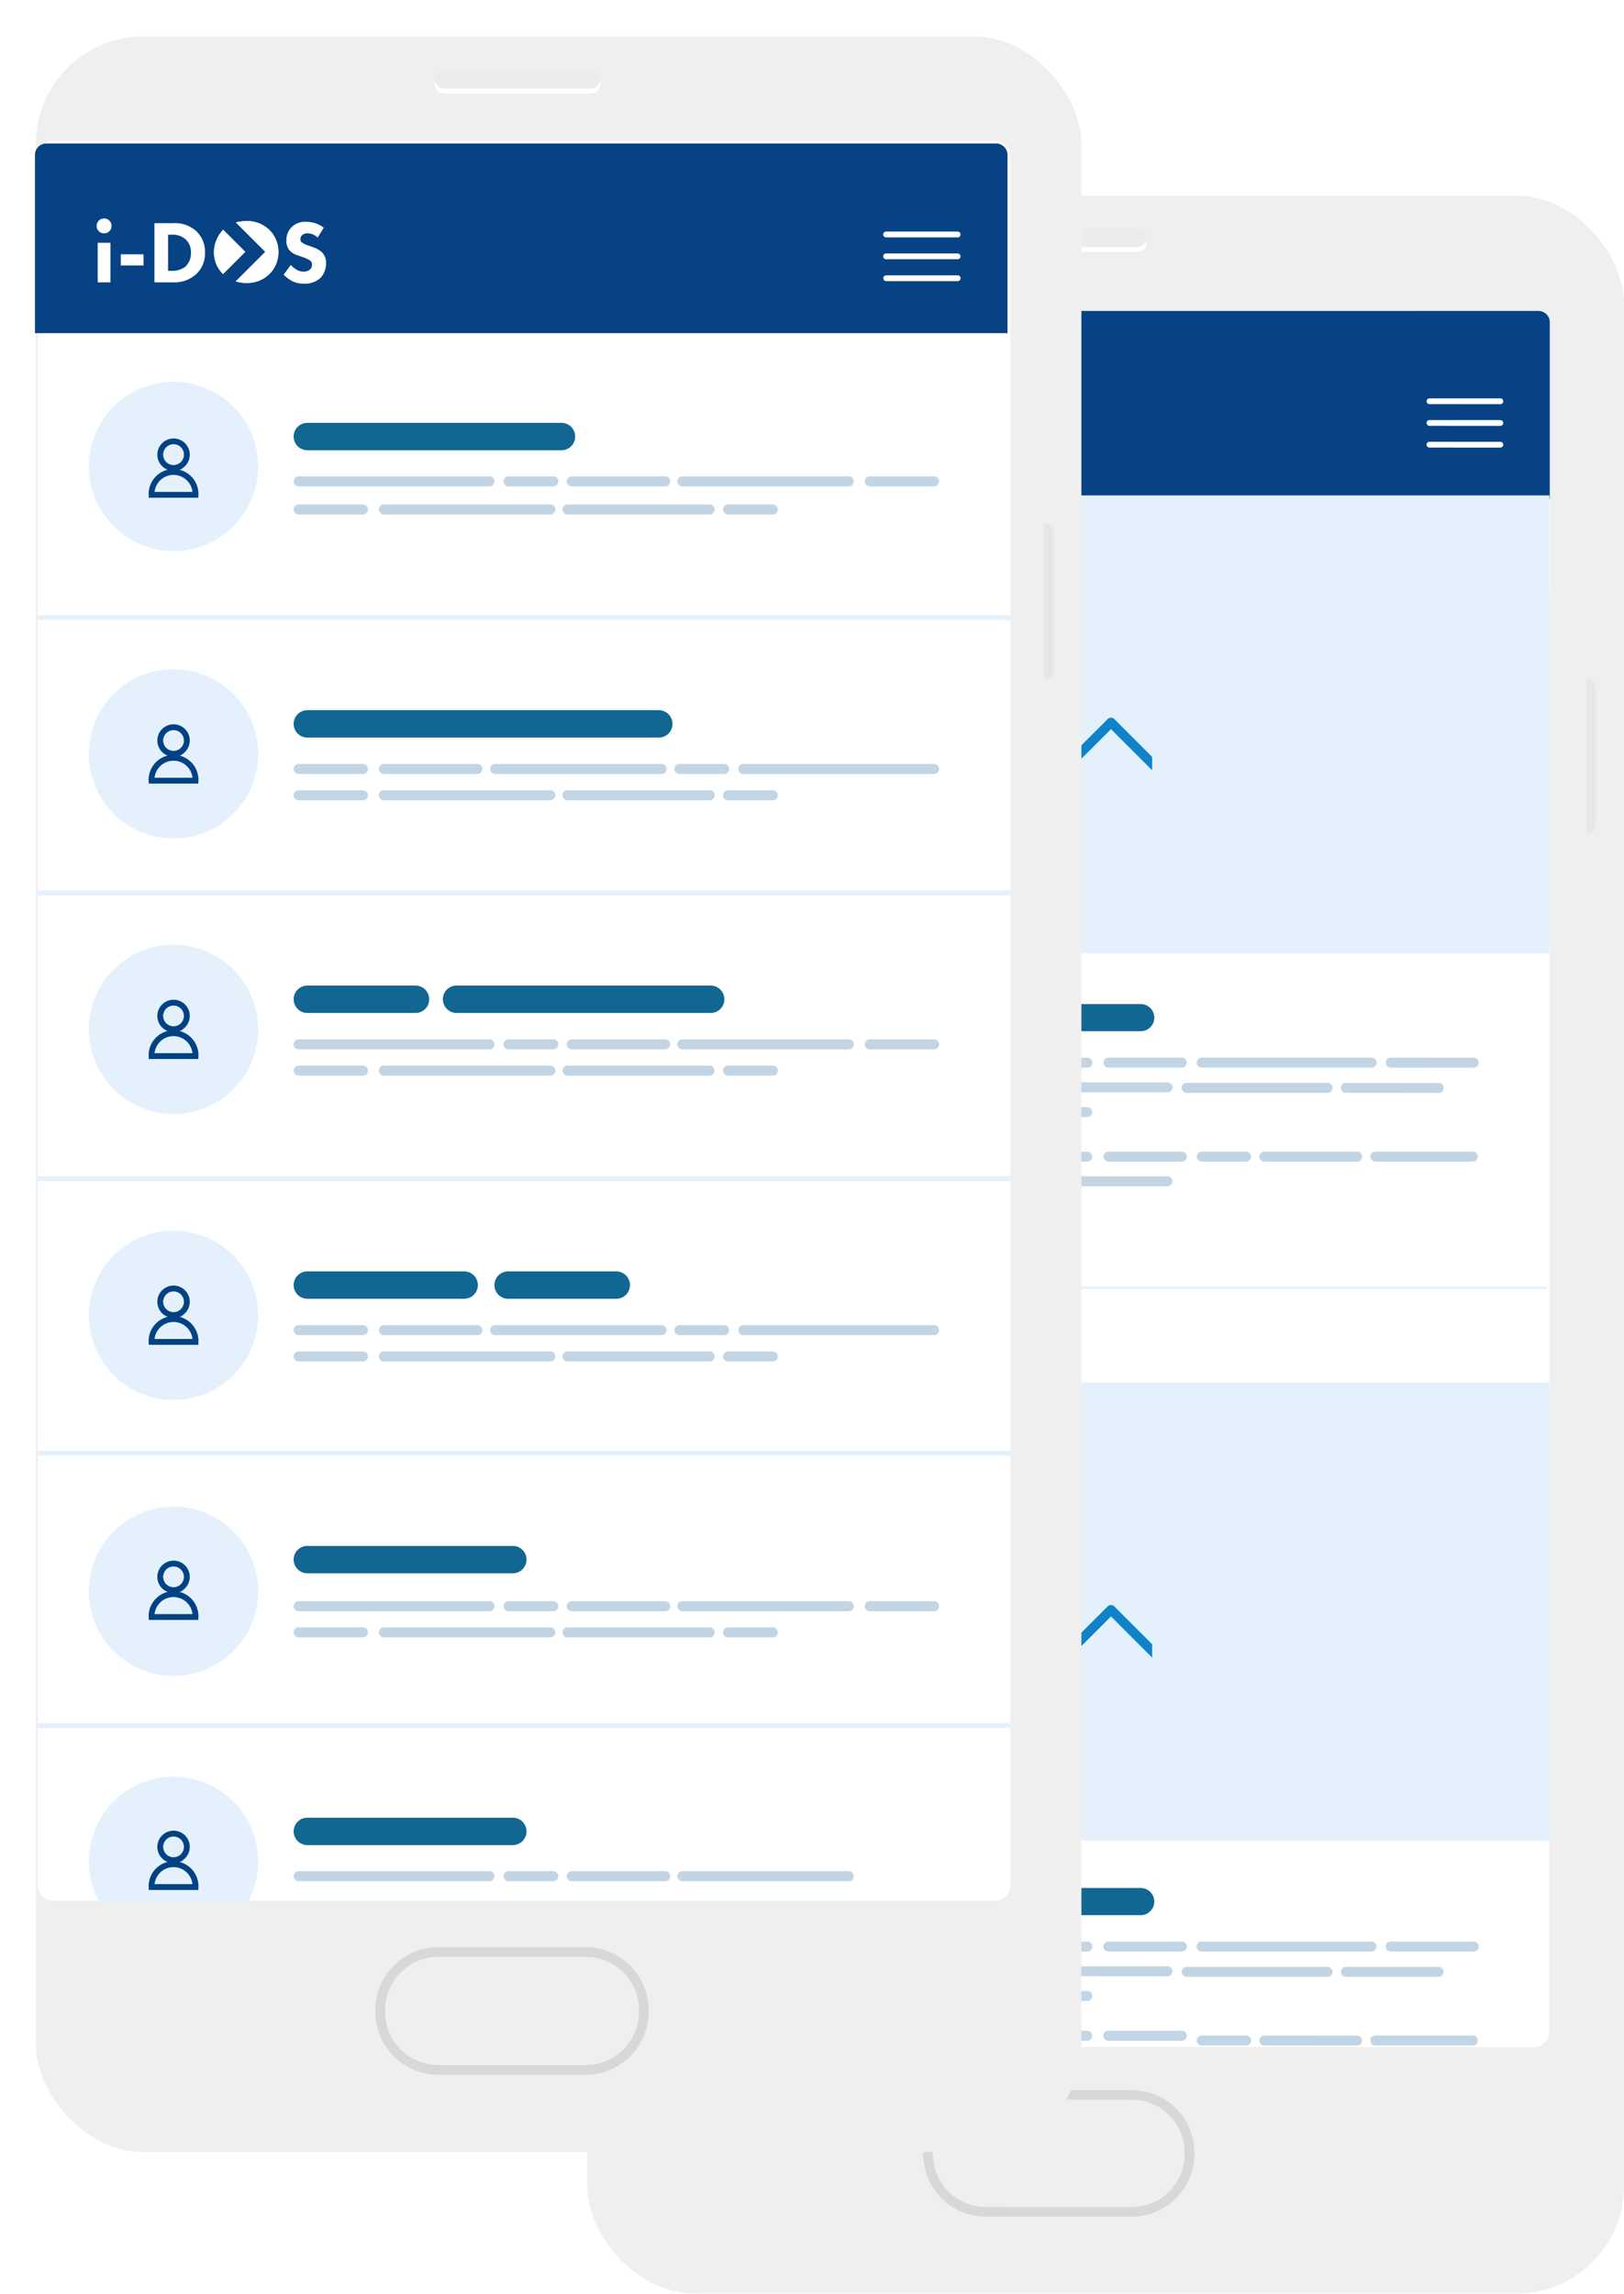 <?xml version="1.0"?>
<svg xmlns="http://www.w3.org/2000/svg" xmlns:xlink="http://www.w3.org/1999/xlink" width="400" height="565" viewBox="0 0 452.381 638.651">
  <defs>
    <filter id="base" x="153.588" y="44.348" width="298.794" height="594.303" filterUnits="userSpaceOnUse">
      <feOffset dx="10" dy="10" input="SourceAlpha"/>
      <feGaussianBlur result="blur"/>
      <feFlood flood-opacity="0.161"/>
      <feComposite operator="in" in2="blur"/>
      <feComposite in="SourceGraphic"/>
    </filter>
    <filter id="base-2" x="0" y="0" width="301.232" height="599.236" filterUnits="userSpaceOnUse">
      <feOffset dx="10" dy="10" input="SourceAlpha"/>
      <feGaussianBlur result="blur-2"/>
      <feFlood flood-opacity="0.161"/>
      <feComposite operator="in" in2="blur-2"/>
      <feComposite in="SourceGraphic"/>
    </filter>
  </defs>
  <g id="Gruppe_413" data-name="Gruppe 413" transform="translate(-873.113 -2057.792)">
    <g id="Gruppe_379" data-name="Gruppe 379" transform="translate(-191.975 53)">
      <g transform="matrix(1, 0, 0, 1, 1065.09, 2004.79)" filter="url(#base)">
        <rect id="base-3" data-name="base" width="288.794" height="584.303" rx="30" transform="translate(153.59 44.35)" fill="#efefef"/>
      </g>
      <path id="screen" d="M1464.332,551.49l-260.1-.083a4.272,4.272,0,0,1-4.27-4.274l.152-475.017a4.271,4.271,0,0,1,4.273-4.27l260.1.083a4.27,4.27,0,0,1,4.27,4.273l-.152,475.017A4.273,4.273,0,0,1,1464.332,551.49Z" transform="translate(28.045 2023.339)" fill="#fff"/>
      <path id="Pfad_1273" data-name="Pfad 1273" d="M1292.724,211.6l-73.91-.017a3.811,3.811,0,0,0,0,7.564l73.91.017a3.811,3.811,0,0,0,0-7.564Z" transform="translate(33.37 2072.672)" fill="#2897ef"/>
      <path id="Pfad_1274" data-name="Pfad 1274" d="M1327.956,211.605l-46-.009a3.782,3.782,0,0,0,0,7.564l46,.009a3.782,3.782,0,1,0,0-7.564Z" transform="translate(54.89 2072.678)" fill="#116791"/>
      <path id="Pfad_1275" data-name="Pfad 1275" d="M1229.477,222.711l-12.358,0a1.39,1.39,0,1,0,0,2.78l12.356,0a1.39,1.39,0,0,0,0-2.78Z" transform="translate(33.458 2076.491)" fill="#c2d5e4"/>
      <path id="Pfad_1276" data-name="Pfad 1276" d="M1329.327,222.711l-20.421,0a1.39,1.39,0,0,0,0,2.78l20.422,0a1.39,1.39,0,0,0,0-2.78Z" transform="translate(64.961 2076.491)" fill="#c2d5e4"/>
      <path id="Pfad_1277" data-name="Pfad 1277" d="M1299.076,222.711l-45.957,0a1.39,1.39,0,0,0,0,2.78l45.958,0a1.39,1.39,0,0,0,0-2.78Z" transform="translate(45.813 2076.491)" fill="#c2d5e4"/>
      <path id="Pfad_1278" data-name="Pfad 1278" d="M1255.919,222.719l-25.8-.008a1.39,1.39,0,1,0,0,2.78l25.8.008a1.39,1.39,0,1,0,0-2.78Z" transform="translate(37.92 2076.493)" fill="#c2d5e4"/>
      <path id="Pfad_1279" data-name="Pfad 1279" d="M1309.057,222.719l-17.733-.008a1.39,1.39,0,1,0,0,2.78l17.733.008a1.39,1.39,0,0,0,0-2.78Z" transform="translate(58.926 2076.493)" fill="#c2d5e4"/>
      <path id="Pfad_1280" data-name="Pfad 1280" d="M1375.546,222.711l-47.3,0a1.39,1.39,0,0,0,0,2.78l47.3,0a1.39,1.39,0,0,0,0-2.78Z" transform="translate(71.599 2076.491)" fill="#c2d5e4"/>
      <path id="Pfad_1281" data-name="Pfad 1281" d="M1390.558,222.719l-23.11-.008a1.39,1.39,0,0,0,0,2.78l23.109.008a1.39,1.39,0,0,0,0-2.78Z" transform="translate(85.054 2076.493)" fill="#c2d5e4"/>
      <path id="Pfad_1282" data-name="Pfad 1282" d="M1229.477,232.962l-12.358,0a1.39,1.39,0,1,0,0,2.78l12.356,0a1.39,1.39,0,0,0,0-2.78Z" transform="translate(33.458 2080.01)" fill="#c2d5e4"/>
      <path id="Pfad_1283" data-name="Pfad 1283" d="M1299.076,232.962l-45.957,0a1.39,1.39,0,0,0,0,2.78l45.958,0a1.39,1.39,0,0,0,0-2.78Z" transform="translate(45.813 2080.01)" fill="#c2d5e4"/>
      <path id="Pfad_1284" data-name="Pfad 1284" d="M1255.919,232.971l-25.8-.009a1.39,1.39,0,1,0,0,2.78l25.8.008a1.39,1.39,0,1,0,0-2.779Z" transform="translate(37.92 2080.011)" fill="#c2d5e4"/>
      <path id="Pfad_1285" data-name="Pfad 1285" d="M1309.057,232.971l-17.733-.009a1.39,1.39,0,1,0,0,2.78l17.733.008a1.39,1.39,0,0,0,0-2.779Z" transform="translate(58.926 2080.011)" fill="#c2d5e4"/>
      <path id="Pfad_1286" data-name="Pfad 1286" d="M1217.119,230.62l25.8,0a1.39,1.39,0,0,0,0-2.78l-25.8,0a1.39,1.39,0,1,0,0,2.78Z" transform="translate(33.458 2078.253)" fill="#c2d5e4"/>
      <path id="Pfad_1287" data-name="Pfad 1287" d="M1263.9,230.62l45.957,0a1.39,1.39,0,0,0,0-2.78l-45.958,0a1.39,1.39,0,1,0,0,2.78Z" transform="translate(49.515 2078.253)" fill="#c2d5e4"/>
      <path id="Pfad_1288" data-name="Pfad 1288" d="M1301.907,230.612l25.8.008a1.39,1.39,0,1,0,0-2.779l-25.8-.008a1.39,1.39,0,1,0,0,2.779Z" transform="translate(62.559 2078.25)" fill="#c2d5e4"/>
      <path id="Pfad_1289" data-name="Pfad 1289" d="M1240.706,230.612l25.8.008a1.39,1.39,0,0,0,0-2.779l-25.8-.008a1.39,1.39,0,1,0,0,2.779Z" transform="translate(41.554 2078.25)" fill="#c2d5e4"/>
      <path id="Pfad_1290" data-name="Pfad 1290" d="M1364.379,227.951l-39.237,0a1.39,1.39,0,1,0,0,2.779l39.239,0a1.39,1.39,0,0,0,0-2.78Z" transform="translate(70.534 2078.29)" fill="#c2d5e4"/>
      <path id="Pfad_1291" data-name="Pfad 1291" d="M1383.953,227.96l-25.8-.008a1.39,1.39,0,1,0,0,2.779l25.8.008a1.39,1.39,0,1,0,0-2.779Z" transform="translate(81.865 2078.292)" fill="#c2d5e4"/>
      <path id="Pfad_1292" data-name="Pfad 1292" d="M1229.477,242.2l-12.358,0a1.39,1.39,0,1,0,0,2.78l12.356,0a1.39,1.39,0,0,0,0-2.78Z" transform="translate(33.458 2083.181)" fill="#c2d5e4"/>
      <path id="Pfad_1293" data-name="Pfad 1293" d="M1329.327,242.2l-20.421,0a1.39,1.39,0,0,0,0,2.78l20.422,0a1.39,1.39,0,0,0,0-2.78Z" transform="translate(64.961 2083.181)" fill="#c2d5e4"/>
      <path id="Pfad_1294" data-name="Pfad 1294" d="M1299.076,242.2l-45.957,0a1.39,1.39,0,0,0,0,2.78l45.958,0a1.39,1.39,0,0,0,0-2.78Z" transform="translate(45.813 2083.181)" fill="#c2d5e4"/>
      <path id="Pfad_1295" data-name="Pfad 1295" d="M1255.919,242.211l-25.8-.008a1.39,1.39,0,1,0,0,2.779l25.8.008a1.39,1.39,0,1,0,0-2.779Z" transform="translate(37.92 2083.183)" fill="#c2d5e4"/>
      <path id="Pfad_1296" data-name="Pfad 1296" d="M1309.057,242.211l-17.733-.008a1.39,1.39,0,1,0,0,2.779l17.733.008a1.39,1.39,0,0,0,0-2.779Z" transform="translate(58.926 2083.183)" fill="#c2d5e4"/>
      <path id="Pfad_1297" data-name="Pfad 1297" d="M1340.6,242.2l-12.356,0a1.39,1.39,0,0,0,0,2.78l12.358,0a1.39,1.39,0,1,0,0-2.78Z" transform="translate(71.599 2083.181)" fill="#c2d5e4"/>
      <path id="Pfad_1298" data-name="Pfad 1298" d="M1391.385,242.2l-27.141,0a1.39,1.39,0,0,0,0,2.78l27.143,0a1.39,1.39,0,1,0,0-2.78Z" transform="translate(83.954 2083.181)" fill="#c2d5e4"/>
      <path id="Pfad_1299" data-name="Pfad 1299" d="M1367.043,242.211l-25.8-.008a1.39,1.39,0,1,0,0,2.779l25.8.008a1.39,1.39,0,1,0,0-2.779Z" transform="translate(76.061 2083.183)" fill="#c2d5e4"/>
      <path id="Pfad_1300" data-name="Pfad 1300" d="M1217.119,250.111l25.8,0a1.39,1.39,0,0,0,0-2.78l-25.8,0a1.39,1.39,0,1,0,0,2.78Z" transform="translate(33.458 2084.943)" fill="#c2d5e4"/>
      <path id="Pfad_1301" data-name="Pfad 1301" d="M1263.9,250.111l45.957,0a1.39,1.39,0,0,0,0-2.78l-45.958,0a1.39,1.39,0,1,0,0,2.78Z" transform="translate(49.515 2084.943)" fill="#c2d5e4"/>
      <path id="Pfad_1302" data-name="Pfad 1302" d="M1301.907,250.1l25.8.009a1.39,1.39,0,0,0,0-2.78l-25.8-.008a1.39,1.39,0,1,0,0,2.779Z" transform="translate(62.559 2084.94)" fill="#c2d5e4"/>
      <path id="Pfad_1303" data-name="Pfad 1303" d="M1240.706,250.1l25.8.009a1.39,1.39,0,0,0,0-2.78l-25.8-.008a1.39,1.39,0,1,0,0,2.779Z" transform="translate(41.554 2084.94)" fill="#c2d5e4"/>
      <path id="Pfad_1304" data-name="Pfad 1304" d="M1328.233,472.065l-40.693-.013a17.423,17.423,0,0,1-17.4-17.408v-.454a17.423,17.423,0,0,1,17.408-17.4l40.693.013a17.423,17.423,0,0,1,17.4,17.408v.454A17.424,17.424,0,0,1,1328.233,472.065Zm-40.682-32.587a14.734,14.734,0,0,0-14.722,14.711v.454a14.734,14.734,0,0,0,14.712,14.722l40.693.013a14.733,14.733,0,0,0,14.72-14.712v-.454a14.732,14.732,0,0,0-14.711-14.72Z" transform="translate(52.134 2149.971)" fill="#d8d8d8"/>
      <path id="Pfad_1305" data-name="Pfad 1305" d="M1325.49,56.046l-40.316-.012a2.687,2.687,0,0,1-2.685-2.688h0a2.685,2.685,0,0,1,2.687-2.685l40.316.012a2.688,2.688,0,0,1,2.686,2.688h0A2.686,2.686,0,0,1,1325.49,56.046Z" transform="translate(56.372 2017.441)" fill="#ebeced"/>
      <path id="Pfad_1306" data-name="Pfad 1306" d="M1325.49,55.188l-40.316-.012a2.683,2.683,0,0,1-2.591-2.016,2.714,2.714,0,0,0-.1.673,2.687,2.687,0,0,0,2.686,2.686l40.316.013a2.657,2.657,0,0,0,2.592-3.358A2.68,2.68,0,0,1,1325.49,55.188Z" transform="translate(56.371 2018.298)" fill="#fff"/>
      <path id="Pfad_1307" data-name="Pfad 1307" d="M1193.919,187.413h0l.013-43.432h0a2.687,2.687,0,0,0-2.686,2.686l-.012,38.058A2.687,2.687,0,0,0,1193.919,187.413Z" transform="translate(25.05 2049.47)" fill="#e6e7e8"/>
      <path id="Pfad_1308" data-name="Pfad 1308" d="M1407.716,144.05h0l-.013,43.43h0a2.686,2.686,0,0,0,2.688-2.685l.012-38.058A2.687,2.687,0,0,0,1407.716,144.05Z" transform="translate(99.348 2049.494)" fill="#e6e7e8"/>
      <path id="Pfad_1309" data-name="Pfad 1309" d="M1193.907,226.413h0l.013-43.432h0a2.688,2.688,0,0,0-2.688,2.686l-.012,38.058A2.688,2.688,0,0,0,1193.907,226.413Z" transform="translate(25.046 2062.856)" fill="#e6e7e8"/>
      <path id="Rechteck_120" data-name="Rechteck 120" d="M1.573,0H2.686a0,0,0,0,1,0,0V26.865a0,0,0,0,1,0,0H1.573A1.573,1.573,0,0,1,0,25.292V1.573A1.573,1.573,0,0,1,1.573,0Z" transform="translate(1216.309 2142.852)" fill="#e6e7e8"/>
      <path id="Rechteck_121" data-name="Rechteck 121" d="M3.18,0H265.465a3.18,3.18,0,0,1,3.18,3.18V52.386a0,0,0,0,1,0,0H0a0,0,0,0,1,0,0V3.18A3.18,3.18,0,0,1,3.18,0Z" transform="translate(1228.151 2091.226)" fill="#064284"/>
      <path id="Pfad_1310" data-name="Pfad 1310" d="M1375.327,87.619l19.744.007a.806.806,0,0,0,0-1.612l-19.743-.007a.806.806,0,1,0,0,1.612Z" transform="translate(87.959 2029.572)" fill="#fff"/>
      <path id="Pfad_1311" data-name="Pfad 1311" d="M1375.326,92.119l19.743.005a.805.805,0,0,0,0-1.611l-19.744-.007a.806.806,0,1,0,0,1.612Z" transform="translate(87.958 2031.117)" fill="#fff"/>
      <path id="Pfad_1312" data-name="Pfad 1312" d="M1375.324,96.618l19.744.007a.805.805,0,0,0,0-1.611l-19.743-.007a.805.805,0,1,0,0,1.611Z" transform="translate(87.958 2032.661)" fill="#fff"/>
      <path id="Pfad_1313" data-name="Pfad 1313" d="M1330.991,361.454l-17.368-.005a1.39,1.39,0,0,0,0,2.78l17.369.005a1.39,1.39,0,1,0,0-2.78Z" transform="translate(66.58 2124.111)" fill="#fff"/>
      <path id="Pfad_1314" data-name="Pfad 1314" d="M1323.383,361.323l-52.679-.017a1.39,1.39,0,1,0,0,2.78l52.679.016a1.39,1.39,0,1,0,0-2.779Z" transform="translate(51.849 2124.062)" fill="#fff"/>
      <path id="search" d="M1226.64,101.244l-3.917-3.92a6.876,6.876,0,1,0-.68.68l3.917,3.92a.485.485,0,0,0,.34.142.473.473,0,0,0,.34-.142.485.485,0,0,0,0-.68Zm-15.016-8.43a5.909,5.909,0,1,1,5.907,5.914,5.915,5.915,0,0,1-5.907-5.914Z" transform="translate(31.719 2029.55)" fill="#fff"/>
      <rect id="Rechteck_122" data-name="Rechteck 122" width="268.645" height="0.672" transform="translate(1227.406 2362.947)" fill="#e4f1fd"/>
      <path id="Pfad_1316" data-name="Pfad 1316" d="M1292.724,394.888l-73.91-.019a3.812,3.812,0,0,0,0,7.565l73.91.017a3.811,3.811,0,0,0,0-7.564Z" transform="translate(33.37 2135.582)" fill="#2897ef"/>
      <path id="Pfad_1317" data-name="Pfad 1317" d="M1327.956,394.9l-46-.011a3.782,3.782,0,0,0,0,7.564l46,.011a3.782,3.782,0,1,0,0-7.564Z" transform="translate(54.89 2135.587)" fill="#116791"/>
      <path id="Pfad_1318" data-name="Pfad 1318" d="M1229.477,406l-12.358,0a1.39,1.39,0,1,0,0,2.779l12.356,0a1.39,1.39,0,1,0,0-2.779Z" transform="translate(33.458 2139.401)" fill="#c2d5e4"/>
      <path id="Pfad_1319" data-name="Pfad 1319" d="M1329.327,406l-20.421,0a1.39,1.39,0,1,0,0,2.779l20.422,0a1.39,1.39,0,1,0,0-2.779Z" transform="translate(64.961 2139.401)" fill="#c2d5e4"/>
      <path id="Pfad_1320" data-name="Pfad 1320" d="M1299.076,406l-45.957,0a1.39,1.39,0,0,0,0,2.779l45.958,0a1.39,1.39,0,1,0,0-2.779Z" transform="translate(45.813 2139.401)" fill="#c2d5e4"/>
      <path id="Pfad_1321" data-name="Pfad 1321" d="M1255.919,406.009l-25.8-.008a1.39,1.39,0,1,0,0,2.78l25.8.008a1.39,1.39,0,1,0,0-2.78Z" transform="translate(37.92 2139.402)" fill="#c2d5e4"/>
      <path id="Pfad_1322" data-name="Pfad 1322" d="M1309.057,406.009,1291.324,406a1.39,1.39,0,1,0,0,2.78l17.733.008a1.39,1.39,0,0,0,0-2.78Z" transform="translate(58.926 2139.402)" fill="#c2d5e4"/>
      <path id="Pfad_1323" data-name="Pfad 1323" d="M1375.546,406l-47.3,0a1.39,1.39,0,1,0,0,2.779l47.3,0a1.39,1.39,0,0,0,0-2.779Z" transform="translate(71.599 2139.401)" fill="#c2d5e4"/>
      <path id="Pfad_1324" data-name="Pfad 1324" d="M1390.558,406.009l-23.11-.008a1.39,1.39,0,0,0,0,2.78l23.109.008a1.39,1.39,0,0,0,0-2.78Z" transform="translate(85.054 2139.402)" fill="#c2d5e4"/>
      <path id="Pfad_1325" data-name="Pfad 1325" d="M1229.477,416.252l-12.358,0a1.39,1.39,0,0,0,0,2.781l12.356,0a1.39,1.39,0,1,0,0-2.779Z" transform="translate(33.458 2142.919)" fill="#c2d5e4"/>
      <path id="Pfad_1326" data-name="Pfad 1326" d="M1299.076,416.252l-45.957,0a1.39,1.39,0,0,0,0,2.781l45.958,0a1.39,1.39,0,1,0,0-2.779Z" transform="translate(45.813 2142.919)" fill="#c2d5e4"/>
      <path id="Pfad_1327" data-name="Pfad 1327" d="M1255.919,416.26l-25.8-.008a1.39,1.39,0,1,0,0,2.78l25.8.008a1.39,1.39,0,1,0,0-2.78Z" transform="translate(37.92 2142.921)" fill="#c2d5e4"/>
      <path id="Pfad_1328" data-name="Pfad 1328" d="M1309.057,416.26l-17.733-.008a1.39,1.39,0,1,0,0,2.78l17.733.008a1.39,1.39,0,0,0,0-2.78Z" transform="translate(58.926 2142.921)" fill="#c2d5e4"/>
      <path id="Pfad_1329" data-name="Pfad 1329" d="M1217.119,413.909l25.8,0a1.39,1.39,0,1,0,0-2.779l-25.8,0a1.39,1.39,0,1,0,0,2.779Z" transform="translate(33.458 2141.163)" fill="#c2d5e4"/>
      <path id="Pfad_1330" data-name="Pfad 1330" d="M1263.9,413.909l45.957,0a1.39,1.39,0,1,0,0-2.779l-45.958,0a1.39,1.39,0,1,0,0,2.779Z" transform="translate(49.515 2141.163)" fill="#c2d5e4"/>
      <path id="Pfad_1331" data-name="Pfad 1331" d="M1301.907,413.9l25.8.008a1.39,1.39,0,1,0,0-2.779l-25.8-.008a1.39,1.39,0,1,0,0,2.779Z" transform="translate(62.559 2141.16)" fill="#c2d5e4"/>
      <path id="Pfad_1332" data-name="Pfad 1332" d="M1240.706,413.9l25.8.008a1.39,1.39,0,0,0,0-2.779l-25.8-.008a1.39,1.39,0,1,0,0,2.779Z" transform="translate(41.554 2141.16)" fill="#c2d5e4"/>
      <path id="Pfad_1333" data-name="Pfad 1333" d="M1364.379,411.241l-39.237,0a1.39,1.39,0,0,0,0,2.78l39.239,0a1.39,1.39,0,0,0,0-2.781Z" transform="translate(70.534 2141.199)" fill="#c2d5e4"/>
      <path id="Pfad_1334" data-name="Pfad 1334" d="M1383.953,411.25l-25.8-.009a1.39,1.39,0,0,0,0,2.781l25.8.008a1.39,1.39,0,1,0,0-2.779Z" transform="translate(81.865 2141.201)" fill="#c2d5e4"/>
      <path id="Pfad_1335" data-name="Pfad 1335" d="M1229.477,424.491l-12.358,0a1.39,1.39,0,1,0,0,2.779l12.356,0a1.39,1.39,0,0,0,0-2.781Z" transform="translate(33.458 2145.748)" fill="#c2d5e4"/>
      <path id="Pfad_1336" data-name="Pfad 1336" d="M1329.327,424.491l-20.421,0a1.39,1.39,0,1,0,0,2.779l20.422,0a1.39,1.39,0,0,0,0-2.781Z" transform="translate(64.961 2145.748)" fill="#c2d5e4"/>
      <path id="Pfad_1337" data-name="Pfad 1337" d="M1299.076,424.491l-45.957,0a1.39,1.39,0,0,0,0,2.779l45.958,0a1.39,1.39,0,0,0,0-2.781Z" transform="translate(45.813 2145.748)" fill="#c2d5e4"/>
      <path id="Pfad_1338" data-name="Pfad 1338" d="M1255.919,424.5l-25.8-.008a1.39,1.39,0,1,0,0,2.779l25.8.008a1.39,1.39,0,1,0,0-2.779Z" transform="translate(37.92 2145.749)" fill="#c2d5e4"/>
      <path id="Pfad_1339" data-name="Pfad 1339" d="M1309.057,424.5l-17.733-.008a1.39,1.39,0,1,0,0,2.779l17.733.008a1.39,1.39,0,0,0,0-2.779Z" transform="translate(58.926 2145.749)" fill="#c2d5e4"/>
      <path id="Pfad_1340" data-name="Pfad 1340" d="M1340.6,425.492l-12.356,0a1.39,1.39,0,0,0,0,2.781l12.358,0a1.39,1.39,0,1,0,0-2.781Z" transform="translate(71.599 2146.091)" fill="#c2d5e4"/>
      <path id="Pfad_1341" data-name="Pfad 1341" d="M1391.385,425.492l-27.141,0a1.39,1.39,0,0,0,0,2.781l27.143,0a1.39,1.39,0,1,0,0-2.781Z" transform="translate(83.954 2146.091)" fill="#c2d5e4"/>
      <path id="Pfad_1342" data-name="Pfad 1342" d="M1367.043,425.5l-25.8-.008a1.39,1.39,0,0,0,0,2.781l25.8.008a1.39,1.39,0,1,0,0-2.78Z" transform="translate(76.061 2146.093)" fill="#c2d5e4"/>
      <rect id="Rechteck_123" data-name="Rechteck 123" width="268.417" height="127.536" transform="translate(1228.304 2389.76)" fill="#e4f1fd"/>
      <g id="Gruppe_372" data-name="Gruppe 372" transform="translate(1338.99 2439.244)">
        <path id="Pfad_756" data-name="Pfad 756" d="M1319.091,336.606a1.312,1.312,0,0,0-1.86,0L1301.828,352l-8.523-8.53a1.312,1.312,0,0,0-1.86,0l-8.857,8.852v3.732l9.793-9.788,8.523,8.529a1.312,1.312,0,0,0,1.86,0l15.4-15.393,11.463,11.471v-3.73Z" transform="translate(-1282.586 -323.793)" fill="#0e83c9"/>
        <path id="Pfad_757" data-name="Pfad 757" d="M1294.343,340.365a6.7,6.7,0,1,0-6.7-6.7,6.707,6.707,0,0,0,6.7,6.7Zm0-10.763a4.065,4.065,0,1,1-4.066,4.063,4.069,4.069,0,0,1,4.066-4.063Z" transform="translate(-1280.849 -326.968)" fill="#0e83c9"/>
      </g>
      <rect id="Rechteck_124" data-name="Rechteck 124" width="268.417" height="127.536" transform="translate(1228.304 2142.607)" fill="#e4f1fd"/>
      <g id="Gruppe_373" data-name="Gruppe 373" transform="translate(1338.99 2192.091)">
        <path id="Pfad_758" data-name="Pfad 758" d="M1319.091,152.606a1.312,1.312,0,0,0-1.86,0L1301.828,168l-8.523-8.529a1.312,1.312,0,0,0-1.86,0l-8.857,8.852v3.731l9.793-9.788,8.523,8.529a1.312,1.312,0,0,0,1.86,0l15.4-15.393,11.463,11.471v-3.73Z" transform="translate(-1282.586 -139.793)" fill="#0e83c9"/>
        <path id="Pfad_759" data-name="Pfad 759" d="M1294.343,156.365a6.7,6.7,0,1,0-6.7-6.7,6.707,6.707,0,0,0,6.7,6.7Zm0-10.763a4.065,4.065,0,1,1-4.066,4.063,4.069,4.069,0,0,1,4.066-4.063Z" transform="translate(-1280.849 -142.968)" fill="#0e83c9"/>
      </g>
      <g transform="matrix(1, 0, 0, 1, 1065.09, 2004.79)" filter="url(#base-2)">
        <rect id="base-4" data-name="base" width="291.232" height="589.236" rx="30" fill="#efefef"/>
      </g>
      <path id="Pfad_1343" data-name="Pfad 1343" d="M184.605,953.613H143.569a17.57,17.57,0,0,1-17.55-17.55v-.458a17.57,17.57,0,0,1,17.55-17.55h41.037a17.57,17.57,0,0,1,17.55,17.55v.458A17.57,17.57,0,0,1,184.605,953.613Zm-41.037-32.848a14.858,14.858,0,0,0-14.841,14.841v.458A14.858,14.858,0,0,0,143.569,950.9h41.037a14.858,14.858,0,0,0,14.841-14.841v-.458a14.858,14.858,0,0,0-14.841-14.841Z" transform="translate(1043.628 1628.904)" fill="#d8d8d8"/>
      <path id="Pfad_1344" data-name="Pfad 1344" d="M181.6,537.343H140.948a2.709,2.709,0,0,1-2.709-2.709h0a2.708,2.708,0,0,1,2.709-2.709H181.6a2.709,2.709,0,0,1,2.709,2.709h0A2.71,2.71,0,0,1,181.6,537.343Z" transform="translate(1047.96 1491.996)" fill="#ebeced"/>
      <path id="Pfad_1345" data-name="Pfad 1345" d="M181.6,536.457H140.948a2.705,2.705,0,0,1-2.614-2.032,2.679,2.679,0,0,0,2.614,3.386H181.6a2.675,2.675,0,0,0,2.613-3.386A2.7,2.7,0,0,1,181.6,536.457Z" transform="translate(1047.96 1492.882)" fill="#fff"/>
      <path id="Pfad_1346" data-name="Pfad 1346" d="M263.492,625.274h0v43.8h0a2.709,2.709,0,0,0,2.709-2.709v-38.38A2.709,2.709,0,0,0,263.492,625.274Z" transform="translate(1092.371 1525.094)" fill="#e6e7e8"/>
      <g id="Gruppe_376" data-name="Gruppe 376" transform="translate(190.739 602.081)">
        <g id="Gruppe_378" data-name="Gruppe 378" transform="translate(884.088 1441.707)">
          <g id="Gruppe_367" data-name="Gruppe 367">
            <path id="Pfad_1068" data-name="Pfad 1068" d="M275.411,521.57H13.115a4.32,4.32,0,0,1-4.309-4.33V35.662a4.32,4.32,0,0,1,4.309-4.33h262.3a4.319,4.319,0,0,1,4.307,4.33V517.24a4.319,4.319,0,0,1-4.307,4.33" transform="translate(-8.015 -31.332)" fill="#fff"/>
            <path id="Pfad_1078" data-name="Pfad 1078" d="M136.024,96.995H65.236a3.814,3.814,0,0,1,0-7.628h70.788a3.814,3.814,0,1,1,0,7.628" transform="translate(10.641 -10.755)" fill="#116791"/>
            <path id="Pfad_1079" data-name="Pfad 1079" d="M115.947,103.171H62.824a1.4,1.4,0,0,1,0-2.8h53.123a1.4,1.4,0,1,1,0,2.8" transform="translate(10.641 -6.854)" fill="#c2d5e4"/>
            <path id="Pfad_1080" data-name="Pfad 1080" d="M118.45,103.171H105.988a1.4,1.4,0,0,1,0-2.8H118.45a1.4,1.4,0,1,1,0,2.8" transform="translate(25.945 -6.854)" fill="#c2d5e4"/>
            <path id="Pfad_1081" data-name="Pfad 1081" d="M188.084,103.171H141.738a1.4,1.4,0,0,1,0-2.8h46.346a1.4,1.4,0,1,1,0,2.8" transform="translate(38.621 -6.854)" fill="#c2d5e4"/>
            <path id="Pfad_1082" data-name="Pfad 1082" d="M145.005,103.171H118.99a1.4,1.4,0,0,1,0-2.8h26.016a1.4,1.4,0,1,1,0,2.8" transform="translate(30.556 -6.854)" fill="#c2d5e4"/>
            <path id="Pfad_1083" data-name="Pfad 1083" d="M198.167,103.171H180.284a1.4,1.4,0,1,1,0-2.8h17.883a1.4,1.4,0,1,1,0,2.8" transform="translate(52.288 -6.854)" fill="#c2d5e4"/>
            <path id="Pfad_1084" data-name="Pfad 1084" d="M151.129,105.748h12.462a1.4,1.4,0,0,1,0,2.8H151.129a1.4,1.4,0,1,1,0-2.8" transform="translate(41.95 -4.407)" fill="#c2d5e4"/>
            <path id="Pfad_1085" data-name="Pfad 1085" d="M80.358,105.748H126.7a1.4,1.4,0,0,1,0,2.8H80.358a1.4,1.4,0,1,1,0-2.8" transform="translate(16.857 -4.407)" fill="#c2d5e4"/>
            <path id="Pfad_1086" data-name="Pfad 1086" d="M118.114,105.748h39.571a1.4,1.4,0,0,1,0,2.8H118.114a1.4,1.4,0,1,1,0-2.8" transform="translate(30.244 -4.407)" fill="#c2d5e4"/>
            <path id="Pfad_1087" data-name="Pfad 1087" d="M62.824,105.748H80.707a1.4,1.4,0,1,1,0,2.8H62.824a1.4,1.4,0,1,1,0-2.8" transform="translate(10.641 -4.407)" fill="#c2d5e4"/>
            <path id="Pfad_1088" data-name="Pfad 1088" d="M66.462,104.506A23.575,23.575,0,1,1,42.887,80.931a23.575,23.575,0,0,1,23.575,23.575" transform="translate(-4.29 -13.746)" fill="#e4f1fd"/>
            <path id="Pfad_1089" data-name="Pfad 1089" d="M163.132,155.449h-97.9a3.814,3.814,0,0,1,0-7.628h97.9a3.814,3.814,0,1,1,0,7.628" transform="translate(10.641 10.823)" fill="#116791"/>
            <path id="Pfad_1090" data-name="Pfad 1090" d="M154.268,158.821h53.123a1.4,1.4,0,0,1,0,2.8H154.268a1.4,1.4,0,0,1,0-2.8" transform="translate(43.063 14.795)" fill="#c2d5e4"/>
            <path id="Pfad_1091" data-name="Pfad 1091" d="M141.123,158.821h12.462a1.4,1.4,0,0,1,0,2.8H141.123a1.4,1.4,0,0,1,0-2.8" transform="translate(38.402 14.795)" fill="#c2d5e4"/>
            <path id="Pfad_1092" data-name="Pfad 1092" d="M103.236,158.821h46.346a1.4,1.4,0,0,1,0,2.8H103.236a1.4,1.4,0,0,1,0-2.8" transform="translate(24.97 14.795)" fill="#c2d5e4"/>
            <path id="Pfad_1093" data-name="Pfad 1093" d="M80.358,158.821h26.016a1.4,1.4,0,0,1,0,2.8H80.358a1.4,1.4,0,0,1,0-2.8" transform="translate(16.857 14.795)" fill="#c2d5e4"/>
            <path id="Pfad_1094" data-name="Pfad 1094" d="M62.824,158.821H80.707a1.4,1.4,0,0,1,0,2.8H62.824a1.4,1.4,0,1,1,0-2.8" transform="translate(10.641 14.795)" fill="#c2d5e4"/>
            <path id="Pfad_1095" data-name="Pfad 1095" d="M151.129,164.2h12.462a1.4,1.4,0,0,1,0,2.8H151.129a1.4,1.4,0,0,1,0-2.8" transform="translate(41.95 16.742)" fill="#c2d5e4"/>
            <path id="Pfad_1096" data-name="Pfad 1096" d="M80.358,164.2H126.7a1.4,1.4,0,0,1,0,2.8H80.358a1.4,1.4,0,0,1,0-2.8" transform="translate(16.857 16.742)" fill="#c2d5e4"/>
            <path id="Pfad_1097" data-name="Pfad 1097" d="M118.114,164.2h39.571a1.4,1.4,0,0,1,0,2.8H118.114a1.4,1.4,0,0,1,0-2.8" transform="translate(30.244 16.742)" fill="#c2d5e4"/>
            <path id="Pfad_1098" data-name="Pfad 1098" d="M62.824,164.2H80.707a1.4,1.4,0,0,1,0,2.8H62.824a1.4,1.4,0,1,1,0-2.8" transform="translate(10.641 16.742)" fill="#c2d5e4"/>
            <path id="Pfad_1099" data-name="Pfad 1099" d="M66.462,162.96a23.575,23.575,0,1,1-23.575-23.575A23.575,23.575,0,0,1,66.462,162.96" transform="translate(-4.29 7.842)" fill="#e4f1fd"/>
            <rect id="Rechteck_111" data-name="Rechteck 111" width="270.913" height="1.355" transform="translate(0.79 132.158)" fill="#e4f1fd"/>
            <rect id="Rechteck_112" data-name="Rechteck 112" width="270.913" height="1.355" transform="translate(0.79 208.854)" fill="#e4f1fd"/>
            <path id="Pfad_1100" data-name="Pfad 1100" d="M95.363,211.769H65.236a3.814,3.814,0,0,1,0-7.628H95.363a3.814,3.814,0,1,1,0,7.628" transform="translate(10.641 31.205)" fill="#116791"/>
            <path id="Pfad_1101" data-name="Pfad 1101" d="M166.705,211.769H95.917a3.814,3.814,0,0,1,0-7.628h70.788a3.814,3.814,0,1,1,0,7.628" transform="translate(21.52 31.205)" fill="#116791"/>
            <path id="Pfad_1102" data-name="Pfad 1102" d="M115.947,217.944H62.824a1.4,1.4,0,0,1,0-2.8h53.123a1.4,1.4,0,0,1,0,2.8" transform="translate(10.641 35.172)" fill="#c2d5e4"/>
            <path id="Pfad_1103" data-name="Pfad 1103" d="M118.45,217.944H105.988a1.4,1.4,0,0,1,0-2.8H118.45a1.4,1.4,0,1,1,0,2.8" transform="translate(25.945 35.172)" fill="#c2d5e4"/>
            <path id="Pfad_1104" data-name="Pfad 1104" d="M188.084,217.944H141.738a1.4,1.4,0,0,1,0-2.8h46.346a1.4,1.4,0,0,1,0,2.8" transform="translate(38.621 35.172)" fill="#c2d5e4"/>
            <path id="Pfad_1105" data-name="Pfad 1105" d="M145.005,217.944H118.99a1.4,1.4,0,0,1,0-2.8h26.016a1.4,1.4,0,1,1,0,2.8" transform="translate(30.556 35.172)" fill="#c2d5e4"/>
            <path id="Pfad_1106" data-name="Pfad 1106" d="M198.167,217.944H180.284a1.4,1.4,0,1,1,0-2.8h17.883a1.4,1.4,0,0,1,0,2.8" transform="translate(52.288 35.172)" fill="#c2d5e4"/>
            <path id="Pfad_1107" data-name="Pfad 1107" d="M151.129,220.522h12.462a1.4,1.4,0,0,1,0,2.8H151.129a1.4,1.4,0,0,1,0-2.8" transform="translate(41.95 37.119)" fill="#c2d5e4"/>
            <path id="Pfad_1108" data-name="Pfad 1108" d="M80.358,220.522H126.7a1.4,1.4,0,0,1,0,2.8H80.358a1.4,1.4,0,0,1,0-2.8" transform="translate(16.857 37.119)" fill="#c2d5e4"/>
            <path id="Pfad_1109" data-name="Pfad 1109" d="M118.114,220.522h39.571a1.4,1.4,0,0,1,0,2.8H118.114a1.4,1.4,0,0,1,0-2.8" transform="translate(30.244 37.119)" fill="#c2d5e4"/>
            <path id="Pfad_1110" data-name="Pfad 1110" d="M62.824,220.522H80.707a1.4,1.4,0,1,1,0,2.8H62.824a1.4,1.4,0,0,1,0-2.8" transform="translate(10.641 37.119)" fill="#c2d5e4"/>
            <path id="Pfad_1111" data-name="Pfad 1111" d="M66.462,219.28a23.575,23.575,0,1,1-23.575-23.575A23.575,23.575,0,0,1,66.462,219.28" transform="translate(-4.29 28.26)" fill="#e4f1fd"/>
            <rect id="Rechteck_113" data-name="Rechteck 113" width="270.913" height="1.355" transform="translate(0.79 364.911)" fill="#e4f1fd"/>
            <path id="Pfad_1112" data-name="Pfad 1112" d="M122.47,326.366H65.236a3.814,3.814,0,0,1,0-7.628H122.47a3.814,3.814,0,1,1,0,7.628" transform="translate(10.641 72.676)" fill="#116791"/>
            <path id="Pfad_1113" data-name="Pfad 1113" d="M115.947,332.541H62.824a1.4,1.4,0,0,1,0-2.8h53.123a1.4,1.4,0,0,1,0,2.8" transform="translate(10.641 77.067)" fill="#c2d5e4"/>
            <path id="Pfad_1114" data-name="Pfad 1114" d="M118.45,332.541H105.988a1.4,1.4,0,0,1,0-2.8H118.45a1.4,1.4,0,1,1,0,2.8" transform="translate(25.945 77.067)" fill="#c2d5e4"/>
            <path id="Pfad_1115" data-name="Pfad 1115" d="M188.084,332.541H141.738a1.4,1.4,0,0,1,0-2.8h46.346a1.4,1.4,0,0,1,0,2.8" transform="translate(38.621 77.067)" fill="#c2d5e4"/>
            <path id="Pfad_1116" data-name="Pfad 1116" d="M145.005,332.541H118.99a1.4,1.4,0,0,1,0-2.8h26.016a1.4,1.4,0,1,1,0,2.8" transform="translate(30.556 77.067)" fill="#c2d5e4"/>
            <path id="Pfad_1117" data-name="Pfad 1117" d="M198.167,332.541H180.284a1.4,1.4,0,0,1,0-2.8h17.883a1.4,1.4,0,1,1,0,2.8" transform="translate(52.288 77.067)" fill="#c2d5e4"/>
            <path id="Pfad_1118" data-name="Pfad 1118" d="M151.129,335.119h12.462a1.4,1.4,0,0,1,0,2.8H151.129a1.4,1.4,0,0,1,0-2.8" transform="translate(41.95 78.975)" fill="#c2d5e4"/>
            <path id="Pfad_1119" data-name="Pfad 1119" d="M80.358,335.119H126.7a1.4,1.4,0,0,1,0,2.8H80.358a1.4,1.4,0,0,1,0-2.8" transform="translate(16.857 78.975)" fill="#c2d5e4"/>
            <path id="Pfad_1120" data-name="Pfad 1120" d="M118.114,335.119h39.571a1.4,1.4,0,0,1,0,2.8H118.114a1.4,1.4,0,1,1,0-2.8" transform="translate(30.244 78.975)" fill="#c2d5e4"/>
            <path id="Pfad_1121" data-name="Pfad 1121" d="M62.824,335.119H80.707a1.4,1.4,0,0,1,0,2.8H62.824a1.4,1.4,0,1,1,0-2.8" transform="translate(10.641 78.975)" fill="#c2d5e4"/>
            <path id="Pfad_1122" data-name="Pfad 1122" d="M66.462,333.877A23.575,23.575,0,1,1,42.887,310.3a23.575,23.575,0,0,1,23.575,23.575" transform="translate(-4.29 70.176)" fill="#e4f1fd"/>
            <path id="Pfad_1123" data-name="Pfad 1123" d="M108.917,270.222H65.236a3.814,3.814,0,0,1,0-7.628h43.681a3.814,3.814,0,1,1,0,7.628" transform="translate(10.641 52.358)" fill="#116791"/>
            <path id="Pfad_1124" data-name="Pfad 1124" d="M136.65,270.222H106.523a3.814,3.814,0,0,1,0-7.628H136.65a3.814,3.814,0,0,1,0,7.628" transform="translate(25.28 52.358)" fill="#116791"/>
            <path id="Pfad_1125" data-name="Pfad 1125" d="M154.268,273.594h53.123a1.4,1.4,0,0,1,0,2.8H154.268a1.4,1.4,0,0,1,0-2.8" transform="translate(43.063 56.321)" fill="#c2d5e4"/>
            <path id="Pfad_1126" data-name="Pfad 1126" d="M141.123,273.594h12.462a1.4,1.4,0,0,1,0,2.8H141.123a1.4,1.4,0,0,1,0-2.8" transform="translate(38.402 56.321)" fill="#c2d5e4"/>
            <path id="Pfad_1127" data-name="Pfad 1127" d="M103.236,273.594h46.346a1.4,1.4,0,0,1,0,2.8H103.236a1.4,1.4,0,0,1,0-2.8" transform="translate(24.97 56.321)" fill="#c2d5e4"/>
            <path id="Pfad_1128" data-name="Pfad 1128" d="M80.358,273.594h26.016a1.4,1.4,0,0,1,0,2.8H80.358a1.4,1.4,0,0,1,0-2.8" transform="translate(16.857 56.321)" fill="#c2d5e4"/>
            <path id="Pfad_1129" data-name="Pfad 1129" d="M62.824,273.594H80.707a1.4,1.4,0,0,1,0,2.8H62.824a1.4,1.4,0,1,1,0-2.8" transform="translate(10.641 56.321)" fill="#c2d5e4"/>
            <path id="Pfad_1130" data-name="Pfad 1130" d="M151.129,278.975h12.462a1.4,1.4,0,0,1,0,2.8H151.129a1.4,1.4,0,0,1,0-2.8" transform="translate(41.95 58.268)" fill="#c2d5e4"/>
            <path id="Pfad_1131" data-name="Pfad 1131" d="M80.358,278.975H126.7a1.4,1.4,0,0,1,0,2.8H80.358a1.4,1.4,0,0,1,0-2.8" transform="translate(16.857 58.268)" fill="#c2d5e4"/>
            <path id="Pfad_1132" data-name="Pfad 1132" d="M118.114,278.975h39.571a1.4,1.4,0,0,1,0,2.8H118.114a1.4,1.4,0,1,1,0-2.8" transform="translate(30.244 58.268)" fill="#c2d5e4"/>
            <path id="Pfad_1133" data-name="Pfad 1133" d="M62.824,278.975H80.707a1.4,1.4,0,1,1,0,2.8H62.824a1.4,1.4,0,1,1,0-2.8" transform="translate(10.641 58.268)" fill="#c2d5e4"/>
            <path id="Pfad_1134" data-name="Pfad 1134" d="M66.462,277.733a23.575,23.575,0,1,1-23.575-23.575,23.575,23.575,0,0,1,23.575,23.575" transform="translate(-4.29 49.451)" fill="#e4f1fd"/>
            <rect id="Rechteck_114" data-name="Rechteck 114" width="270.913" height="1.355" transform="translate(0.79 288.454)" fill="#e4f1fd"/>
            <path id="Pfad_1135" data-name="Pfad 1135" d="M41.09,216.484l-.039-.018c-.095-.043-.19-.084-.287-.122s-.214-.083-.324-.119c-.085-.028-.172-.054-.26-.08-.134-.039-.268-.073-.408-.1l-.144-.028-.033-.005c-.083-.016-.164-.031-.248-.043l-.024,0h0l-.023,0c-.069-.011-.138-.02-.21-.028l-.244-.02a6.54,6.54,0,0,0-.908,0l-.085.007-.041,0-.1.009c-.092.009-.184.023-.276.038l-.027,0c-.064.009-.126.022-.188.033s-.137.027-.2.041c-.131.03-.263.064-.389.1-.1.03-.2.061-.294.093l-.065.023c-.2.07-.4.15-.585.24l-.051.023h0a6.47,6.47,0,0,0-3.668,5.81c0,.057,0,.112.007.169l.018.391H44.822l.016-.387c0-.057.008-.114.008-.173a6.461,6.461,0,0,0-3.756-5.852m-8.5,5.783a5.834,5.834,0,0,1,3.334-5.185l.065-.024.007-.008c.156-.07.318-.135.481-.194l.053-.019c.089-.03.177-.058.27-.084.115-.034.232-.065.349-.091.061-.014.122-.026.184-.037l.149-.027.024,0c.091-.015.18-.027.271-.037l.206-.019a5.773,5.773,0,0,1,.838,0l.2.018.16.02.072.011c.075.011.15.023.225.038l.035.007.125.024c.125.027.247.058.367.093.08.024.16.047.237.073.1.034.2.069.291.107s.183.074.272.116l.016.007a5.831,5.831,0,0,1,3.395,5.214Zm4.257-7.167c.047.02.1.037.145.054l.1.037a1.254,1.254,0,0,0,.119.043,3.972,3.972,0,0,0,1.166.182h.031a3.989,3.989,0,0,0,.406-.02c.045,0,.089-.011.134-.019l.1-.015c.056-.007.111-.015.169-.027.039-.008.079-.018.116-.028l.108-.027c.053-.014.106-.026.158-.042.033-.011.065-.023.1-.035l.087-.031c.062-.02.123-.043.186-.069l.072-.032.028-.015c.085-.038.171-.076.255-.122l.054-.033c.095-.054.188-.11.284-.175.049-.033.1-.07.142-.107l.161-.126a3.985,3.985,0,0,0,1.459-3.059l0-.034a4.015,4.015,0,0,0-8.022-.253l0,.053c-.005.066-.009.133-.009.2a4.009,4.009,0,0,0,2.452,3.7m-1.815-3.858,0-.057a3.386,3.386,0,0,1,6.765.186v.033a3.388,3.388,0,0,1-1.237,2.609l-.149.114c-.034.027-.068.054-.108.083-.076.051-.156.1-.237.144l-.045.027c-.069.037-.14.069-.214.1l-.084.039c-.047.02-.1.038-.148.056l-.1.037a.526.526,0,0,1-.06.022c-.039.012-.079.022-.118.031l-.126.033c-.027.007-.053.015-.077.019-.042.008-.085.015-.127.02l-.119.018a.909.909,0,0,1-.091.014c-.1.011-.21.016-.317.018h-.031a3.342,3.342,0,0,1-1.005-.153c-.028-.008-.056-.02-.084-.03l-.118-.043c-.037-.012-.073-.026-.108-.041a3.383,3.383,0,0,1-2.068-3.121c0-.053,0-.106.008-.157" transform="translate(0.194 32.4)" fill="#fff" stroke="#004284" stroke-width="1"/>
            <path id="Pfad_1136" data-name="Pfad 1136" d="M41.09,160.163l-.039-.018c-.095-.042-.19-.083-.287-.122s-.214-.081-.324-.119c-.085-.028-.172-.053-.26-.08-.134-.038-.268-.073-.408-.1-.047-.009-.095-.019-.144-.027l-.033-.008c-.083-.014-.164-.03-.248-.042l-.024,0h0l-.023,0c-.069-.011-.138-.019-.21-.028l-.244-.019a6.341,6.341,0,0,0-.908,0l-.085.007-.041,0-.1.008c-.092.009-.184.023-.276.039l-.027,0c-.064.008-.126.02-.188.031s-.137.027-.2.041c-.131.03-.263.064-.389.1-.1.03-.2.062-.294.093l-.065.023c-.2.07-.4.15-.585.24l-.051.023v0a6.469,6.469,0,0,0-3.668,5.81c0,.056,0,.112.007.169l.018.391H44.822l.016-.389c0-.056.008-.114.008-.172a6.461,6.461,0,0,0-3.756-5.853m-8.5,5.784a5.831,5.831,0,0,1,3.334-5.185l.065-.026.007-.008c.156-.07.318-.134.481-.192l.053-.019c.089-.03.177-.058.27-.085.115-.034.232-.065.349-.089.061-.015.122-.027.184-.038s.1-.019.149-.026l.024-.005c.091-.014.18-.027.271-.035l.206-.019a5.58,5.58,0,0,1,.838,0l.2.018.16.019.072.012c.075.011.15.023.225.037l.035.008c.043.007.085.015.125.024.125.026.247.058.367.093.08.023.16.047.237.072.1.034.2.069.291.108s.183.073.272.117l.016.007a5.825,5.825,0,0,1,3.395,5.211H32.589Zm4.257-7.168c.047.019.1.037.145.054l.1.038a1.24,1.24,0,0,0,.119.042,3.93,3.93,0,0,0,1.166.182h.031c.138,0,.275-.007.406-.019.045-.005.089-.011.134-.019l.1-.016a1.573,1.573,0,0,0,.169-.027,1.121,1.121,0,0,0,.116-.028l.108-.026.158-.042c.033-.011.065-.023.1-.035l.087-.033c.062-.02.123-.042.186-.069l.072-.031.028-.016c.085-.037.171-.077.255-.122l.054-.031c.095-.054.188-.111.284-.175.049-.034.1-.07.142-.107l.161-.127a3.981,3.981,0,0,0,1.459-3.059l0-.034a4.015,4.015,0,0,0-8.022-.253l0,.053c-.005.066-.009.134-.009.2a4.009,4.009,0,0,0,2.452,3.7m-1.815-3.858,0-.056a3.386,3.386,0,0,1,6.765.186v.031a3.39,3.39,0,0,1-1.237,2.61l-.149.112c-.034.027-.068.056-.108.084-.076.05-.156.1-.237.142l-.045.028c-.069.035-.14.069-.214.1l-.084.039a1.134,1.134,0,0,1-.148.054l-.1.039c-.019.007-.041.016-.06.022-.039.012-.079.02-.118.031l-.126.033-.077.019-.127.019-.119.018c-.03.005-.058.011-.091.015-.1.009-.21.015-.317.018h-.031a3.3,3.3,0,0,1-1.005-.154c-.028-.008-.056-.019-.084-.03l-.118-.042-.108-.041a3.385,3.385,0,0,1-2.068-3.122c0-.053,0-.106.008-.157" transform="translate(0.194 12.011)" fill="#fff" stroke="#004284" stroke-width="1"/>
            <path id="Pfad_1137" data-name="Pfad 1137" d="M41.09,101.71l-.039-.018c-.095-.043-.19-.084-.287-.122s-.214-.081-.324-.119c-.085-.028-.172-.054-.26-.08-.134-.039-.268-.075-.408-.1-.047-.011-.095-.02-.144-.028l-.033-.007c-.083-.015-.164-.03-.248-.042l-.024,0h0l-.023,0c-.069-.009-.138-.019-.21-.027l-.244-.02a6.547,6.547,0,0,0-.908,0l-.085.007-.041,0-.1.009c-.092.009-.184.023-.276.038l-.027,0c-.064.009-.126.022-.188.033s-.137.026-.2.041c-.131.03-.263.064-.389.1-.1.03-.2.061-.294.093l-.065.023c-.2.07-.4.15-.585.24l-.051.023h0a6.47,6.47,0,0,0-3.668,5.81c0,.057,0,.112.007.169l.018.391H44.822l.016-.387c0-.057.008-.115.008-.173a6.461,6.461,0,0,0-3.756-5.852m-8.5,5.783a5.834,5.834,0,0,1,3.334-5.185l.065-.024.007-.008c.156-.07.318-.135.481-.194l.053-.019c.089-.03.177-.058.27-.084.115-.034.232-.065.349-.091.061-.014.122-.026.184-.037l.149-.027.024,0c.091-.015.18-.027.271-.037l.206-.019a5.768,5.768,0,0,1,.838,0l.2.018.16.02.072.011c.075.011.15.023.225.038l.035.007c.043.007.085.016.125.024.125.027.247.058.367.093.08.024.16.047.237.073.1.033.2.069.291.107s.183.074.272.116l.016.007a5.829,5.829,0,0,1,3.395,5.212H32.589Zm4.257-7.167c.047.019.1.037.145.054l.1.037c.039.016.079.03.119.043a3.973,3.973,0,0,0,1.166.182h.031a3.985,3.985,0,0,0,.406-.02c.045,0,.089-.011.134-.019l.1-.015c.056-.007.111-.015.169-.027.039-.008.079-.018.116-.028l.108-.027c.053-.014.106-.026.158-.042.033-.011.065-.023.1-.035l.087-.031c.062-.02.123-.043.186-.069l.072-.033.028-.015c.085-.038.171-.077.255-.122l.054-.033c.095-.054.188-.11.284-.175.049-.033.1-.07.142-.107l.161-.126a3.986,3.986,0,0,0,1.459-3.06l0-.033a4.015,4.015,0,0,0-8.022-.253l0,.053c-.005.066-.009.133-.009.2a4.009,4.009,0,0,0,2.452,3.7m-1.815-3.858,0-.057A3.386,3.386,0,0,1,41.8,96.6v.033a3.388,3.388,0,0,1-1.237,2.609l-.149.114c-.034.027-.068.054-.108.083-.076.051-.156.1-.237.144l-.045.027c-.069.037-.14.069-.214.1l-.084.039c-.047.02-.1.038-.148.054l-.1.038a.525.525,0,0,1-.06.022c-.039.012-.079.022-.118.031l-.126.033c-.027.007-.053.015-.077.019-.042.008-.085.015-.127.02l-.119.018a.91.91,0,0,1-.091.014c-.1.011-.21.016-.317.018h-.031A3.341,3.341,0,0,1,37.4,99.86c-.028-.008-.056-.02-.084-.03l-.118-.043c-.037-.014-.073-.026-.108-.041a3.383,3.383,0,0,1-2.068-3.121c0-.053,0-.106.008-.157" transform="translate(0.194 -9.149)" fill="#fff" stroke="#004284" stroke-width="1"/>
            <path id="Pfad_1138" data-name="Pfad 1138" d="M41.09,274.937l-.039-.018c-.095-.043-.19-.084-.287-.122s-.214-.083-.324-.119c-.085-.028-.172-.054-.26-.08-.134-.039-.268-.073-.408-.1l-.144-.028-.033-.005c-.083-.016-.164-.031-.248-.043l-.024,0h0l-.023,0c-.069-.011-.138-.02-.21-.028l-.244-.02a6.54,6.54,0,0,0-.908,0l-.085.007-.041,0-.1.009c-.092.01-.184.023-.276.038l-.027,0c-.064.009-.126.022-.188.032s-.137.027-.2.041c-.131.03-.263.064-.389.1-.1.03-.2.061-.294.093l-.065.023c-.2.07-.4.15-.585.24l-.051.023h0a6.47,6.47,0,0,0-3.668,5.81c0,.057,0,.112.007.169l.018.391H44.822l.016-.387c0-.057.008-.114.008-.173a6.461,6.461,0,0,0-3.756-5.852m-8.5,5.783a5.834,5.834,0,0,1,3.334-5.185l.065-.024.007-.008c.156-.07.318-.135.481-.194l.053-.018c.089-.031.177-.06.27-.085.115-.034.232-.065.349-.091.061-.014.122-.026.184-.037l.149-.027.024,0c.091-.015.18-.027.271-.037l.206-.019a5.764,5.764,0,0,1,.838,0l.2.018.16.02.072.011c.075.011.15.023.225.038l.035.007.125.024c.125.027.247.058.367.093.08.024.16.047.237.073.1.034.2.069.291.107s.183.074.272.116l.016.007a5.831,5.831,0,0,1,3.395,5.214Zm4.257-7.167c.047.02.1.037.145.054l.1.037a1.254,1.254,0,0,0,.119.043,3.972,3.972,0,0,0,1.166.182h.031a3.989,3.989,0,0,0,.406-.02c.045,0,.089-.011.134-.019l.1-.015c.056-.007.111-.015.169-.027.039-.008.079-.018.116-.028l.108-.027c.053-.014.106-.026.158-.042.033-.011.065-.023.1-.035l.087-.031c.062-.02.123-.043.186-.069l.072-.033.028-.015c.085-.038.171-.076.255-.122l.054-.033c.095-.054.188-.11.284-.175.049-.033.1-.07.142-.107l.161-.126a3.985,3.985,0,0,0,1.459-3.059l0-.034a4.015,4.015,0,0,0-8.022-.253l0,.053c-.005.066-.009.133-.009.2a4.009,4.009,0,0,0,2.452,3.7M35.031,269.7l0-.057a3.386,3.386,0,0,1,6.765.186v.033a3.388,3.388,0,0,1-1.237,2.609l-.149.114c-.034.027-.068.054-.108.083-.076.051-.156.1-.237.144l-.045.027c-.069.037-.14.069-.214.1l-.084.039c-.047.02-.1.038-.148.056l-.1.037a.531.531,0,0,1-.06.022c-.039.012-.079.022-.118.031l-.126.032c-.027.007-.053.015-.077.019-.042.008-.085.015-.127.02l-.119.018c-.03.005-.058.011-.091.014-.1.011-.21.016-.317.018h-.031a3.342,3.342,0,0,1-1.005-.153c-.028-.008-.056-.02-.084-.03l-.118-.043c-.037-.012-.073-.026-.108-.041a3.384,3.384,0,0,1-2.068-3.121c0-.053,0-.106.008-.157" transform="translate(0.194 53.56)" fill="#fff" stroke="#004284" stroke-width="1"/>
            <path id="Pfad_1139" data-name="Pfad 1139" d="M41.09,330.877l-.039-.018c-.095-.043-.19-.084-.287-.122s-.214-.083-.324-.119c-.085-.028-.172-.054-.26-.08-.134-.039-.268-.074-.408-.1-.047-.011-.095-.02-.144-.028L39.6,330.4c-.083-.015-.164-.03-.248-.042l-.024,0h0l-.023,0c-.069-.011-.138-.02-.21-.028l-.244-.02a6.55,6.55,0,0,0-.908,0l-.085.007-.041,0-.1.009c-.092.009-.184.023-.276.038l-.027,0c-.064.009-.126.022-.188.033s-.137.026-.2.041c-.131.03-.263.064-.389.1-.1.03-.2.061-.294.093l-.065.023c-.2.07-.4.15-.585.238l-.051.024h0a6.47,6.47,0,0,0-3.668,5.81c0,.057,0,.112.007.169l.018.391H44.822l.016-.387c0-.057.008-.115.008-.173a6.461,6.461,0,0,0-3.756-5.852m-8.5,5.783a5.834,5.834,0,0,1,3.334-5.185l.065-.024.007-.008c.156-.07.318-.135.481-.194l.053-.019c.089-.03.177-.058.27-.085.115-.033.232-.064.349-.089.061-.014.122-.026.184-.037l.149-.027.024,0c.091-.015.18-.027.271-.037l.206-.019a5.764,5.764,0,0,1,.838,0l.2.018.16.02.072.011c.075.011.15.023.225.038l.035.007c.043.007.085.016.125.024.125.027.247.058.367.093.08.023.16.047.237.073.1.033.2.069.291.107s.183.074.272.116l.016.007a5.829,5.829,0,0,1,3.395,5.212H32.589Zm4.257-7.167c.047.019.1.037.145.054l.1.037a1.254,1.254,0,0,0,.119.043,3.972,3.972,0,0,0,1.166.182h.031a3.989,3.989,0,0,0,.406-.02c.045,0,.089-.011.134-.019l.1-.015c.056-.007.111-.015.169-.027.039-.008.079-.018.116-.028l.108-.027c.053-.014.106-.026.158-.042.033-.011.065-.023.1-.035l.087-.031c.062-.022.123-.043.186-.069l.072-.033.028-.015c.085-.038.171-.077.255-.122l.054-.033c.095-.054.188-.11.284-.175.049-.033.1-.07.142-.107l.161-.126a3.986,3.986,0,0,0,1.459-3.06l0-.033a4.015,4.015,0,0,0-8.022-.253l0,.053c-.005.066-.009.133-.009.2a4.009,4.009,0,0,0,2.452,3.7m-1.815-3.858,0-.057a3.386,3.386,0,0,1,6.765.186v.033a3.388,3.388,0,0,1-1.237,2.609l-.149.114c-.034.027-.068.054-.108.083-.076.051-.156.1-.237.144l-.045.027c-.069.037-.14.069-.214.1l-.084.041c-.047.02-.1.038-.148.054l-.1.038a.525.525,0,0,1-.06.022c-.039.012-.079.022-.118.031l-.126.032c-.027.007-.053.015-.077.019-.042.008-.085.014-.127.02l-.119.018a.909.909,0,0,1-.091.014c-.1.011-.21.016-.317.018h-.031a3.341,3.341,0,0,1-1.005-.153c-.028-.008-.056-.02-.084-.03l-.118-.043c-.037-.014-.073-.026-.108-.041a3.384,3.384,0,0,1-2.068-3.121c0-.053,0-.106.008-.157" transform="translate(0.194 74.244)" fill="#fff" stroke="#004284" stroke-width="1"/>
            <rect id="Rechteck_115" data-name="Rechteck 115" width="270.913" height="1.355" transform="translate(0.79 440.779)" fill="#e4f1fd"/>
            <path id="Pfad_1140" data-name="Pfad 1140" d="M122.47,381.889H65.236a3.814,3.814,0,0,1,0-7.628H122.47a3.814,3.814,0,1,1,0,7.628" transform="translate(10.641 92.854)" fill="#116791"/>
            <path id="Pfad_1141" data-name="Pfad 1141" d="M115.947,388.064H62.824a1.4,1.4,0,0,1,0-2.8h53.123a1.4,1.4,0,1,1,0,2.8" transform="translate(10.641 96.753)" fill="#c2d5e4"/>
            <path id="Pfad_1142" data-name="Pfad 1142" d="M118.45,388.064H105.988a1.4,1.4,0,0,1,0-2.8H118.45a1.4,1.4,0,1,1,0,2.8" transform="translate(25.945 96.753)" fill="#c2d5e4"/>
            <path id="Pfad_1143" data-name="Pfad 1143" d="M188.084,388.064H141.738a1.4,1.4,0,0,1,0-2.8h46.346a1.4,1.4,0,1,1,0,2.8" transform="translate(38.621 96.753)" fill="#c2d5e4"/>
            <path id="Pfad_1144" data-name="Pfad 1144" d="M145.005,388.064H118.99a1.4,1.4,0,0,1,0-2.8h26.016a1.4,1.4,0,1,1,0,2.8" transform="translate(30.556 96.753)" fill="#c2d5e4"/>
            <path id="Pfad_1145" data-name="Pfad 1145" d="M63.629,400.609a23.574,23.574,0,1,0-41.486,0Z" transform="translate(-4.29 89.862)" fill="#e4f1fd"/>
            <path id="Pfad_1146" data-name="Pfad 1146" d="M41.09,386.4l-.039-.018c-.095-.043-.19-.084-.287-.122s-.214-.083-.324-.119c-.085-.028-.172-.054-.26-.08-.134-.039-.268-.075-.408-.1-.047-.011-.095-.02-.144-.028l-.033-.005c-.083-.016-.164-.031-.248-.043l-.024,0h0l-.023,0c-.069-.011-.138-.02-.21-.028l-.244-.02a6.545,6.545,0,0,0-.908,0l-.085.007-.041,0-.1.01c-.092.009-.184.023-.276.038l-.027,0c-.064.009-.126.022-.188.033s-.137.026-.2.041c-.131.03-.263.064-.389.1-.1.03-.2.061-.294.093l-.065.023c-.2.07-.4.15-.585.238l-.051.024h0a6.47,6.47,0,0,0-3.668,5.81c0,.057,0,.112.007.169l.018.391H44.822l.016-.387c0-.057.008-.115.008-.173A6.461,6.461,0,0,0,41.09,386.4m-8.5,5.783A5.835,5.835,0,0,1,35.922,387l.065-.024.007-.008c.156-.07.318-.135.481-.194l.053-.019c.089-.03.177-.058.27-.085.115-.032.232-.064.349-.089.061-.013.122-.026.184-.037l.149-.027.024,0c.091-.015.18-.027.271-.037l.206-.019a5.755,5.755,0,0,1,.838,0l.2.018.16.02.072.011c.075.011.15.023.225.038l.035.007c.043.007.085.016.125.024.125.027.247.058.367.094.08.023.16.047.237.073.1.034.2.069.291.107s.183.075.272.117l.016.007a5.829,5.829,0,0,1,3.395,5.212H32.589Zm4.257-7.167c.047.019.1.037.145.054l.1.036c.039.015.079.031.119.043a3.974,3.974,0,0,0,1.166.182h.031a3.963,3.963,0,0,0,.406-.02c.045,0,.089-.011.134-.019l.1-.015c.056-.007.111-.015.169-.027.039-.008.079-.018.116-.028l.108-.027c.053-.014.106-.026.158-.042.033-.011.065-.023.1-.035l.087-.031c.062-.022.123-.043.186-.069l.072-.033.028-.015c.085-.038.171-.077.255-.122l.054-.033c.095-.054.188-.11.284-.175.049-.032.1-.07.142-.107l.161-.126a3.986,3.986,0,0,0,1.459-3.06l0-.032a4.015,4.015,0,0,0-8.022-.253l0,.053c-.005.066-.009.133-.009.2a4.009,4.009,0,0,0,2.452,3.7m-1.815-3.858,0-.057a3.386,3.386,0,0,1,6.765.186v.032a3.39,3.39,0,0,1-1.237,2.609l-.149.114c-.034.027-.068.054-.108.083-.076.051-.156.1-.237.144l-.045.027c-.069.037-.14.069-.214.1l-.084.041c-.047.02-.1.038-.148.054l-.1.038a.532.532,0,0,1-.06.022c-.039.012-.079.022-.118.031l-.126.033c-.027.007-.053.015-.077.019-.042.008-.085.014-.127.02l-.119.018c-.03.005-.058.011-.091.014-.1.011-.21.016-.317.018h-.031a3.343,3.343,0,0,1-1.005-.153c-.028-.008-.056-.02-.084-.03l-.118-.043c-.037-.014-.073-.026-.108-.041a3.384,3.384,0,0,1-2.068-3.121c0-.053,0-.106.008-.157" transform="translate(0.194 93.931)" fill="#fff" stroke="#004284" stroke-width="1"/>
            <g id="Gruppe_366" data-name="Gruppe 366" transform="translate(0 0.803)">
              <path id="Rechteck_35" data-name="Rechteck 35" d="M3.18,0H267.733a3.18,3.18,0,0,1,3.18,3.18V52.828a0,0,0,0,1,0,0H0a0,0,0,0,1,0,0V3.18A3.18,3.18,0,0,1,3.18,0Z" fill="#064284"/>
              <path id="Pfad_683" data-name="Pfad 683" d="M231.1,568.867h19.911a.813.813,0,0,0,0-1.625H231.1a.813.813,0,1,0,0,1.625Z" transform="translate(6.025 -542.716)" fill="#fff"/>
              <path id="Pfad_684" data-name="Pfad 684" d="M231.1,573.367h19.911a.813.813,0,0,0,0-1.625H231.1a.813.813,0,1,0,0,1.625Z" transform="translate(6.025 -541.12)" fill="#fff"/>
              <path id="Pfad_685" data-name="Pfad 685" d="M231.1,577.866h19.911a.812.812,0,0,0,0-1.624H231.1a.812.812,0,1,0,0,1.624Z" transform="translate(6.025 -539.524)" fill="#fff"/>
              <g id="Gruppe_195" data-name="Gruppe 195" transform="translate(17.181 20.883)">
                <rect id="Rechteck_1" data-name="Rechteck 1" width="3.559" height="11.019" transform="translate(0.296 6.77)" fill="#fff"/>
                <path id="Pfad_1" data-name="Pfad 1" d="M2.076,4.151A2.058,2.058,0,0,0,4.153,2.113c0-.013,0-.026,0-.039A2.058,2.058,0,0,0,2.113,0H2.076A2.056,2.056,0,0,0,0,2.033c0,.014,0,.027,0,.041A2.058,2.058,0,0,0,2.038,4.151Z" transform="translate(0.001 0.001)" fill="#fff"/>
                <rect id="Rechteck_2" data-name="Rechteck 2" width="6.329" height="3.114" transform="translate(6.725 9.982)" fill="#fff"/>
                <path id="Pfad_2" data-name="Pfad 2" d="M251.839,17.677a2.633,2.633,0,0,1-1.732.569,3.849,3.849,0,0,1-2.077-.592,10.118,10.118,0,0,1-1.532-1.261l-1.979,2.718a10.508,10.508,0,0,0,2.424,1.8,6.979,6.979,0,0,0,3.263.692,6.4,6.4,0,0,0,4.671-1.681,5.91,5.91,0,0,0,1.459-4.077,4.106,4.106,0,0,0-1.212-3.063,6.587,6.587,0,0,0-2.249-1.261l-1.235-.469a6.786,6.786,0,0,1-2.077-.939,1.156,1.156,0,0,1-.371-.918,1.474,1.474,0,0,1,.426-1.037,2.065,2.065,0,0,1,1.608-.569A4.023,4.023,0,0,1,254,8.778l1.7-2.769a7.981,7.981,0,0,0-4.9-1.63,5.32,5.32,0,0,0-4.079,1.506,5.069,5.069,0,0,0-1.434,3.706,4.051,4.051,0,0,0,.988,2.867,5.536,5.536,0,0,0,2.3,1.31l1.359.469a7.87,7.87,0,0,1,1.928.914,1.45,1.45,0,0,1,.569,1.186A1.7,1.7,0,0,1,251.839,17.677Z" transform="translate(-192.434 -3.446)" fill="#fff"/>
                <path id="Pfad_3" data-name="Pfad 3" d="M162.141,20.9l-6.156-6.152h0A9.193,9.193,0,0,0,153.429,21a8.42,8.42,0,0,0,2.522,6.079Z" transform="translate(-120.746 -11.608)" fill="#fff"/>
                <path id="Pfad_4" data-name="Pfad 4" d="M181.89,20.263a10.222,10.222,0,0,0,2.937.426,8.8,8.8,0,0,0,6.378-2.42,8.521,8.521,0,0,0,2.571-6.177,8.57,8.57,0,0,0-2.571-6.226,8.809,8.809,0,0,0-6.378-2.4,10.6,10.6,0,0,0-2.884.381l8.193,8.178Z" transform="translate(-143.145 -2.73)" fill="#fff"/>
                <path id="Pfad_5" data-name="Pfad 5" d="M87.391,20.16a7.883,7.883,0,0,0,2.249-5.832,7.822,7.822,0,0,0-2.373-5.9,8.714,8.714,0,0,0-6.51-2.273H75.55V22.631h5.34A8.887,8.887,0,0,0,87.391,20.16Zm-8.035-.741V9.362h1.014a5.444,5.444,0,0,1,4,1.408,4.884,4.884,0,0,1,1.359,3.557,5.145,5.145,0,0,1-1.606,3.979,5.951,5.951,0,0,1-3.758,1.112Z" transform="translate(-59.457 -4.84)" fill="#fff"/>
                <path id="Pfad_83" data-name="Pfad 83" d="M162.141,20.9l-6.156-6.152h0A9.193,9.193,0,0,0,153.429,21a8.42,8.42,0,0,0,2.522,6.079Z" transform="translate(-120.746 -11.608)" fill="#fff"/>
                <path id="Pfad_84" data-name="Pfad 84" d="M181.89,20.263a10.222,10.222,0,0,0,2.937.426,8.8,8.8,0,0,0,6.378-2.42,8.521,8.521,0,0,0,2.571-6.177,8.57,8.57,0,0,0-2.571-6.226,8.809,8.809,0,0,0-6.378-2.4,10.6,10.6,0,0,0-2.884.381l8.193,8.178Z" transform="translate(-143.145 -2.73)" fill="#fff"/>
              </g>
            </g>
          </g>
        </g>
      </g>
    </g>
  </g>
</svg>
